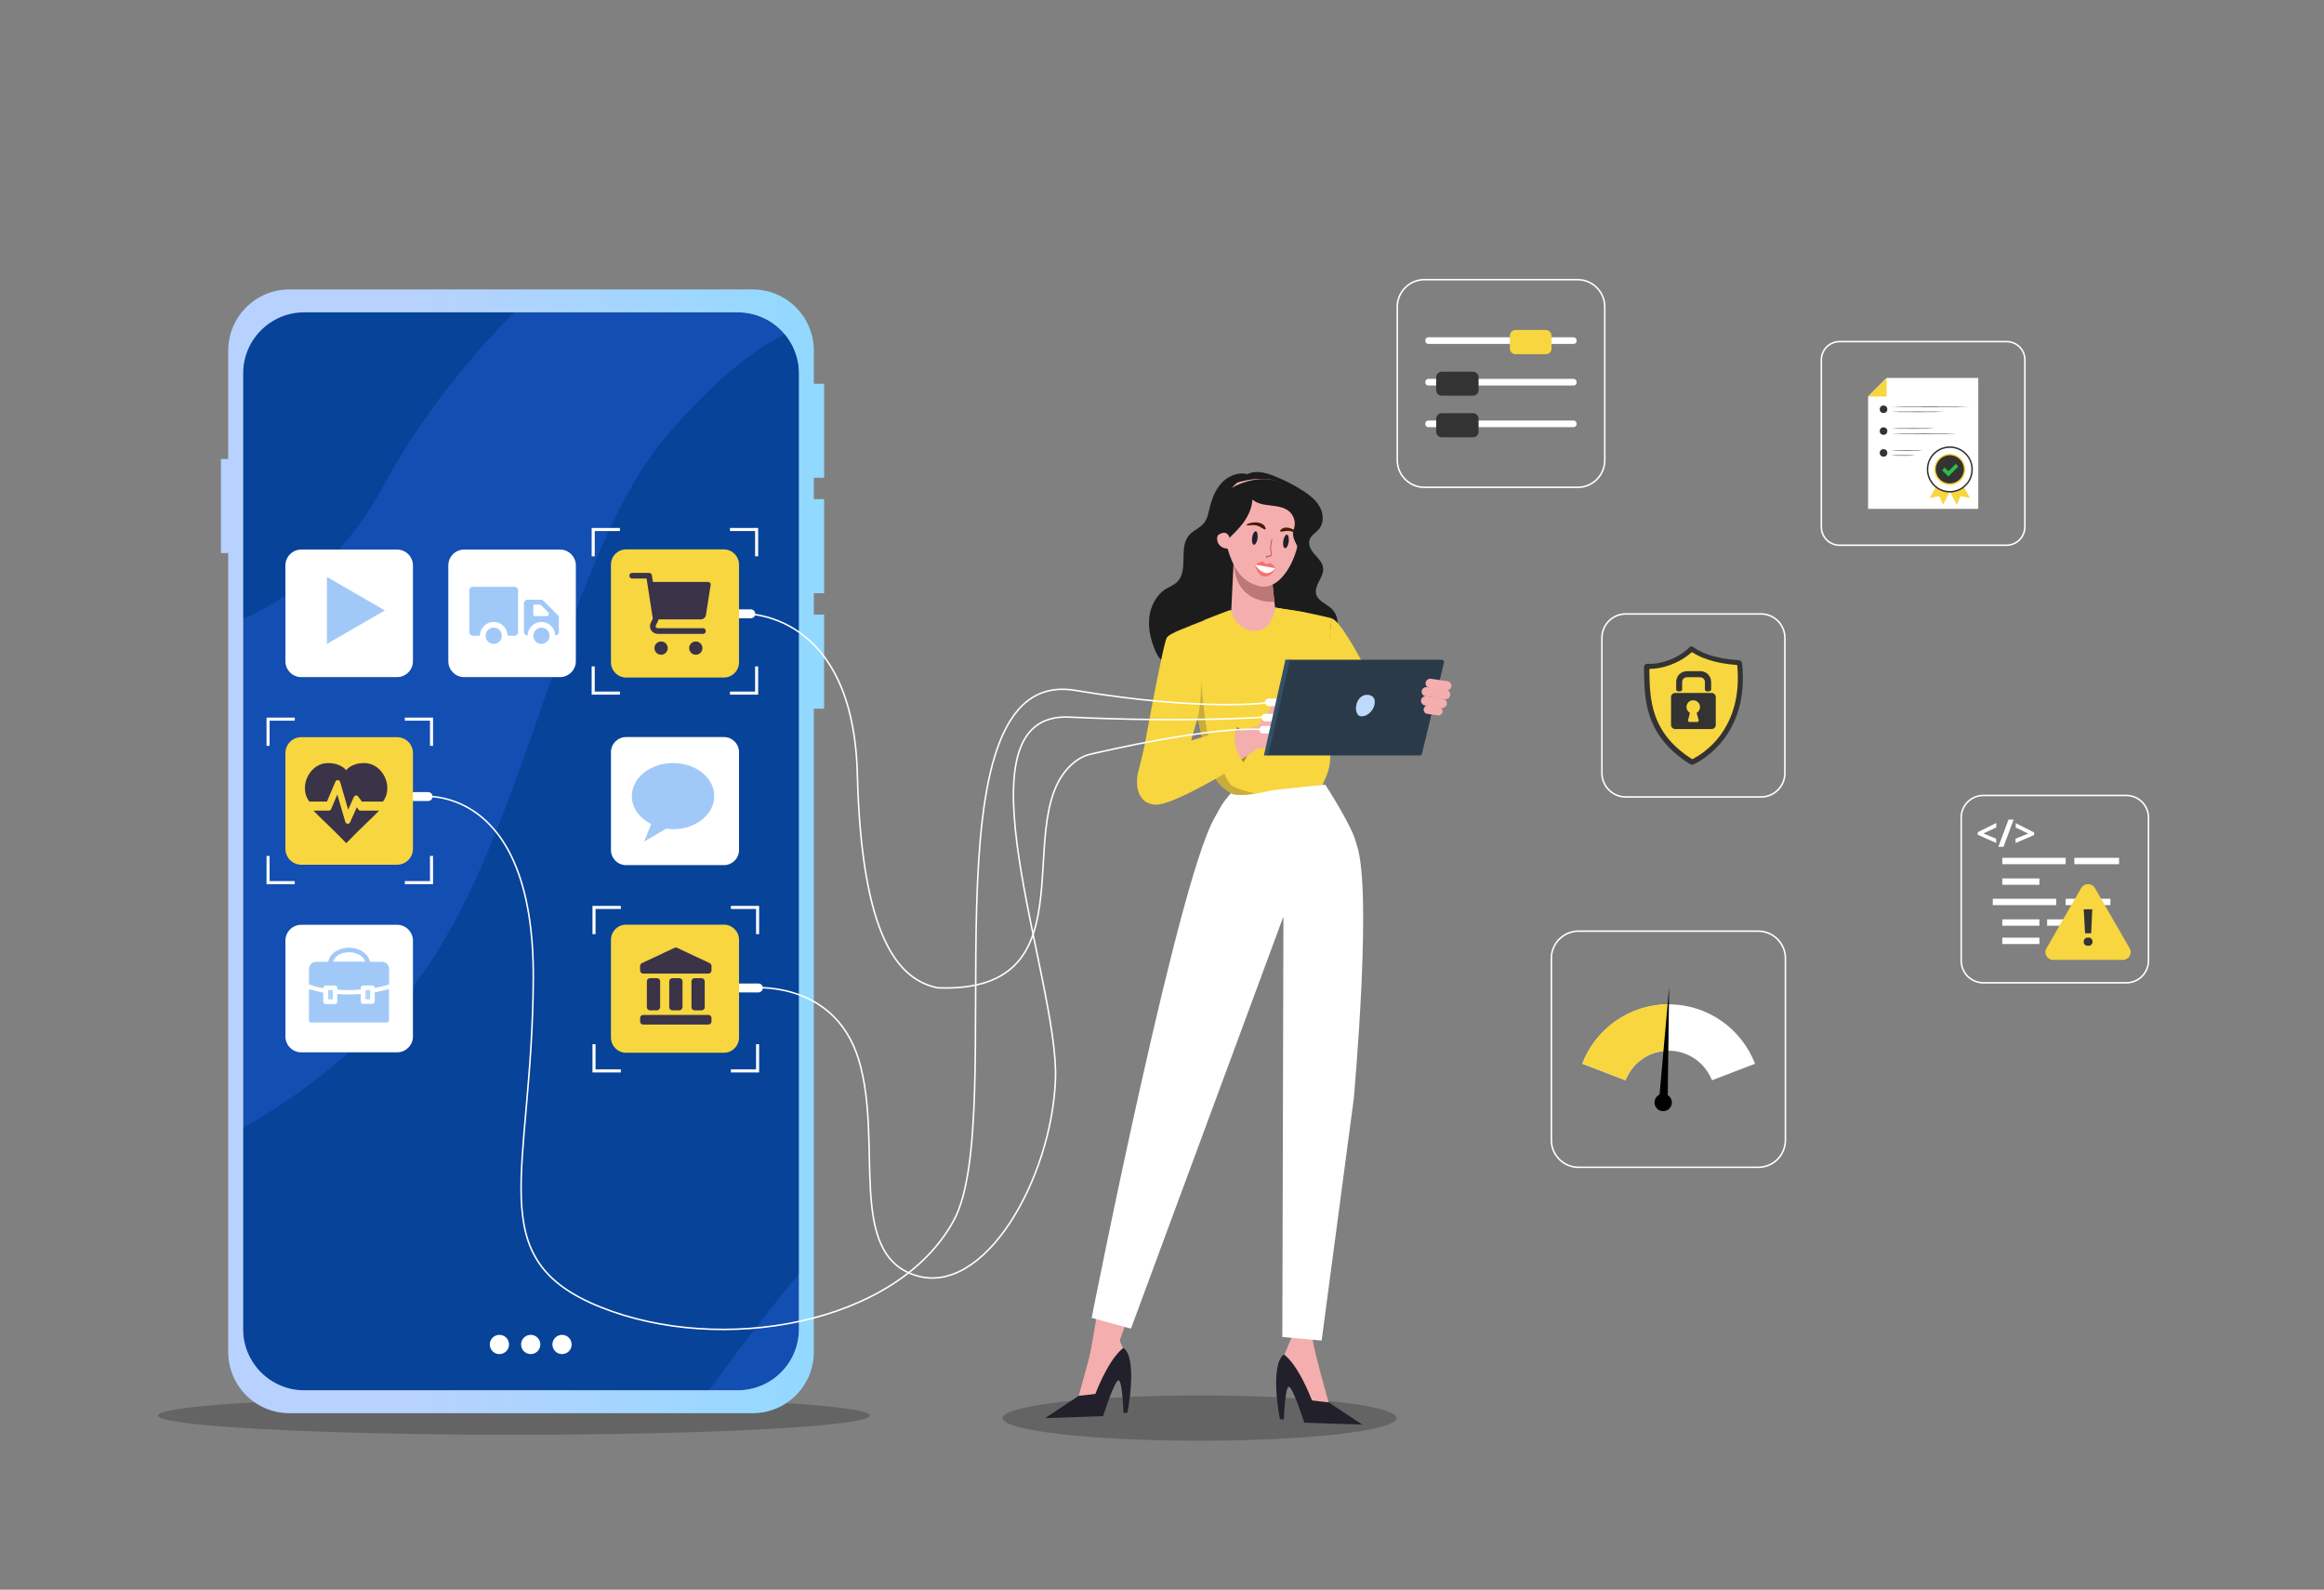 <?xml version="1.0" encoding="utf-8"?>
<!-- Generator: Adobe Illustrator 26.4.1, SVG Export Plug-In . SVG Version: 6.00 Build 0)  -->
<svg version="1.1" id="Layer_1" xmlns="http://www.w3.org/2000/svg" xmlns:xlink="http://www.w3.org/1999/xlink" x="0px" y="0px"
	 viewBox="0 0 1714.8 1172.7" style="enable-background:new 0 0 1714.8 1172.7;" xml:space="preserve">
<rect x="0" y="0" width="1714.8" height="1172.7" fill="#808080" stroke="none"/>
<style type="text/css">
	.st0{opacity:0.22;enable-background:new    ;}
	.st1{fill:#F4AEAE;}
	.st2{fill:#21202B;}
	.st3{fill:#1C1C1C;}
	.st4{fill:#FFFFFF;}
	.st5{fill:#F7D63F;}
	.st6{fill:#BC7777;}
	.st7{fill:#C45353;}
	.st8{fill:#F97070;}
	.st9{fill:#491908;}
	.st10{fill:#C9AD3A;}
	.st11{fill:#A88F26;}
	.st12{fill:#134EB2;}
	.st13{fill:#074399;}
	.st14{fill:url(#SVGID_1_);}
	.st15{fill:none;stroke:#FFFFFF;stroke-width:2.189;stroke-linecap:round;stroke-linejoin:round;stroke-miterlimit:10;}
	.st16{opacity:0.6;fill:#62A5F4;enable-background:new    ;}
	.st17{fill:none;stroke:#FFFFFF;stroke-width:6.569;stroke-linecap:round;stroke-linejoin:round;stroke-miterlimit:10;}
	.st18{fill:#3B3348;}
	.st19{opacity:0.6;}
	.st20{fill:#62A5F4;}
	.st21{fill:url(#SVGID_00000025431428260702994670000007260992107580268454_);}
	.st22{fill:url(#SVGID_00000093890259438744401330000011402422651135820676_);}
	.st23{fill:none;stroke:#FFFFFF;stroke-width:1.133;stroke-linecap:round;stroke-linejoin:round;stroke-miterlimit:10;}
	.st24{fill:#2A3A49;}
	.st25{fill:#BDDAFA;}
	.st26{fill:none;stroke:#FFFFFF;stroke-width:2.267;stroke-miterlimit:10;}
	.st27{fill:#335068;}
	.st28{fill:none;stroke:#FFFFFF;stroke-width:1.133;stroke-miterlimit:10;}
	.st29{fill-rule:evenodd;clip-rule:evenodd;fill:#FFFFFF;}
	.st30{fill-rule:evenodd;clip-rule:evenodd;fill:#F7D63F;}
	.st31{fill-rule:evenodd;clip-rule:evenodd;}
	.st32{fill:#333333;}
	.st33{fill-rule:evenodd;clip-rule:evenodd;fill:#333333;}
	.st34{fill:#2CBF42;}
</style>
<ellipse class="st0" cx="885.1" cy="1046.1" rx="145.3" ry="16.7"/>
<path class="st1" d="M826.2,988.7l4.1,10.2l-16.2,26.7l-14.4,6.5l-3.8-2.3c0,0,10.7-37,12-47.7c1.3-10.7,14-3.3,14-3.3L826.2,988.7z
	"/>
<path class="st2" d="M829,994.4c0,0-9.3,5-20.8,33.9l-12.3,1.4l-24.7,16.4l42.7-1.4c0,0,8.6-26.9,11.5-26.5
	c2.8,0.4,3.6,24.1,3.6,24.1l2.8-0.1C832,1042.2,839.7,1002,829,994.4z"/>
<polygon class="st1" points="824.8,992.7 840.1,950.5 814.2,941.7 803.7,1003.2 "/>
<path class="st1" d="M950.1,993.5l-4.1,10.2l16.2,26.7l14.4,6.5l3.8-2.3c0,0-10.7-37-12-47.7c-1.3-10.7-14-3.3-14-3.3L950.1,993.5z"
	/>
<path class="st2" d="M947.3,999.2c0,0,9.3,5,20.8,33.9l12.3,1.4l24.7,16.4l-42.7-1.4c0,0-8.6-26.9-11.5-26.5
	c-2.8,0.4-3.6,24.1-3.6,24.1l-2.8-0.1C944.3,1047,936.6,1007,947.3,999.2z"/>
<path class="st3" d="M941.6,505.9c-8-2-15.8-4-23.8-6c-6.8-1.8-13.9-3.5-19.6-7.5c-3.9-2.7-7.2-6.5-11.5-8.5
	c0.7,6.2,2.9,12.2,6.7,17.3c-9.9-3.6-19.7-7.3-29.6-10.9c-2.6-0.9-5.3-2-7.3-3.8c-1.9-1.8-2.9-4-4-6.3c-3.3-7.7-5.4-16.2-4.5-24.7
	c0.9-8.3,5.2-16.7,12.3-21.1c2.7-1.6,5.9-2.8,8.2-5c8.8-8.5,0.9-25.2,8.8-34.5c3.3-3.9,8.7-5.5,11.6-9.7c1.8-2.6,2.5-5.6,3.2-8.7
	c1.6-7,4-14.2,8.8-19.7c4.8-5.5,12.4-8.9,19.5-7c6-3.1,13.3-1.2,19.6,1.3c7.5,2.9,14.7,6.6,21.4,10.9c4.9,3.2,9.6,6.8,12.4,11.9
	c2.8,5,3.2,11.9-0.5,16.3c-2.2,2.7-5.9,4.6-7,7.9c-1.3,3.9,1.2,8,3.9,11c2.7,3.1,5.9,6.2,6.1,10.3c0.5,6.6-6.7,12.2-5.2,18.7
	c1.3,5.3,7.5,7.2,11.4,10.9c3.4,3.2,5,8.1,4.3,12.7c-0.6,3.8-2.6,7.3-2.6,11.2c0,6.1,6.1,11.6,12.2,10.8c-6.1,6-16.1,7.5-23.7,3.8
	c-0.7,3.5,0,7.3,1.9,10.3c-12.6,1.5-25.6-1.2-36.4-7.6C937.2,495.4,938.3,501.4,941.6,505.9z"/>
<path class="st1" d="M942.6,448.4l37.8,8.2L975.7,588l-64.6-1.9c0,0-23.7-92.4-41.7-118l44.4-20.5L942.6,448.4z"/>
<path class="st4" d="M977.9,578.9c0,0,20.4,31.3,22.7,43l-35.3,54.8l-75.4-48.1c0,0,2.2-28.3,19.8-44.7L977.9,578.9z"/>
<path class="st5" d="M906.5,482.5l13.3,4.3c10.7,3.5,22.5,1.6,31.7-4.8l12.4-8.9l13.5,51.9l-1.4,53.9l-54.5,5.9L906.5,482.5z"/>
<path class="st4" d="M898.6,599.7c-25.8,31-93.1,372.5-93.1,372.5l29,7.9l112.5-304l-0.8,310.2l29,2.6l23.7-178.3
	c0,0,15-164,0.9-190.4C985.6,593.8,898.6,599.7,898.6,599.7z"/>
<polygon class="st1" points="908.5,450.6 910.4,411.3 937.3,416.1 941,449.8 "/>
<path class="st5" d="M907.9,450.4l20.5,121.3l9.7,11.4c0,0-21.4,5.6-29.7,2.1l-3.4-2.7c-6.3-5-10.8-12-12.8-19.8l-25.1-96.3
	C867.1,466.3,887.5,457.4,907.9,450.4z"/>
<path class="st5" d="M975.8,579.2l2.7-6.3c2.7-6.2,3.6-13.1,2.8-20l-2.2-19.1c0,0,0.8-57.1,3.5-77.7c0,0-22.7-5.9-40.2-7.2
	l30.1,120.3"/>
<path class="st5" d="M907.7,450c0.8-0.4,20.8,121.6,20.8,121.6L906,529l2.6-15.8l-20-55.8C888.7,457.4,899.7,452.9,907.7,450z"/>
<polygon class="st5" points="941,448.2 971.1,562.8 972.4,513.2 962.8,499.2 962.9,451.7 "/>
<path class="st5" d="M880.4,461.5c0,0-16.4,4.7-19.4,8.8s-20.7,102.5-20.7,102.5l29.8,3.1c0,0,14.8-48.8,14.8-51.7
	C885.1,521.3,880.4,461.5,880.4,461.5z"/>
<path class="st6" d="M939,430.5l1.3,13.5c0,0-28.2,2.5-29.8-27.8C909.1,391.4,939,430.5,939,430.5z"/>
<path class="st1" d="M913,356c0,0-15.6,10.5-10.1,37c5.5,26.4,13,36.2,26.6,39.4c13.6,3.2,25.2-15.1,28.4-32.1
	c3.2-17,4.8-31.6-8.6-41.8C935.8,348.3,913,356,913,356z"/>
<path class="st2" d="M946.9,399.1c0.4-2.7,1.6-4.8,2.7-4.7c1.1,0.1,1.6,2.5,1.3,5.3c-0.4,2.7-1.6,4.8-2.7,4.7
	C947,404.1,946.5,401.9,946.9,399.1z"/>
<path class="st2" d="M923.9,396.6c0.4-2.7,1.6-4.8,2.7-4.7c1.1,0.1,1.6,2.5,1.3,5.3c-0.4,2.7-1.6,4.8-2.7,4.7
	C924.1,401.6,923.5,399.3,923.9,396.6z"/>
<path class="st7" d="M934.6,411.7c-0.1,0-0.1-0.1-0.2-0.1c-0.2-0.5-0.2-1.1,0.1-1.5c0-0.1,0.1-0.1,0.2-0.1c0.6,0,1.3,0.1,1.9-0.1
	c0.5-0.1,1.1-0.5,1.3-1.1c0.1-0.5,0-0.9-0.2-1.4l-0.1-0.2c-0.9-3.2-0.1-6.7,0.6-9.5c0-0.1,0.2-0.2,0.4-0.2s0.2,0.2,0.2,0.4
	c-0.7,2.9-1.4,6.2-0.6,9.3l0.1,0.2c0.1,0.6,0.4,1.2,0.2,1.8c-0.2,0.7-0.8,1.3-1.6,1.5c-0.6,0.2-1.3,0.1-1.9,0.1
	c-0.1,0.2-0.1,0.6,0,0.8c0.1,0.1,0,0.4-0.1,0.4C934.7,411.7,934.7,411.7,934.6,411.7z"/>
<g>
	<path class="st8" d="M926,416.5c0,0,1.4,8.2,6.8,8.8c5.3,0.6,8.3-6.1,8.3-6.1s-1.9-3.1-3.3-3.5c-1.5-0.6-3.6,0.5-3.6,0.5
		s-0.9-1.4-2.6-1.9S927.2,416.2,926,416.5z"/>
	<path class="st4" d="M941,419.2l-15-2.7C926,416.5,933.3,428.6,941,419.2z"/>
</g>
<path class="st9" d="M920.2,386.7c3.9-2.1,12.4-2.3,13.7,3.2c0.1,0.4-0.2,0.8-0.6,0.7c-1.9-0.7-3.3-2-5.2-2.7
	c-2.5-0.8-5.2-0.6-7.6-0.2C920,387.7,919.8,387,920.2,386.7L920.2,386.7z"/>
<path class="st9" d="M958.6,393.8c-2.8-3.4-10.6-7-14-2.5c-0.2,0.2-0.1,0.8,0.4,0.8c2,0.1,3.8-0.6,5.8-0.5c2.6,0.2,4.9,1.5,7.2,2.8
	C958.4,394.8,959,394.1,958.6,393.8L958.6,393.8z"/>
<path class="st3" d="M957.3,419.6c3.5-1.1,5.9-4.5,6.8-8c0.9-3.5,0.8-7.3,0.9-10.9c0.4-7.5,2-15.1,0.5-22.5
	c-2.2-11.4-12.1-20.4-23.2-23.5c-11.2-3.1-23.4-0.5-33.5,5.2c-2.7,1.5-5.2,3.3-7.2,5.5c-5,6-5.3,14.7-3.6,22.4c0.9,4.5,2.9,9.3,7,11
	c4.5-4.2,8.9-8.5,12.6-13.4c3.5-4.9,6.2-10.8,6.5-16.9c7.2,6.3,19.7,2.5,27.1,8.7c3.2,2.7,4.7,7,4,11c-0.2,1.8-0.9,3.4-1.1,5.2
	c-0.2,4.2,2.7,8,4.2,12C960.2,409.9,959.8,415.3,957.3,419.6z"/>
<g>
	<path class="st1" d="M907.5,397.9c0,0-0.9-7.9-8.1-3.6c-2.8,1.6-1.6,10.6,7,10.4C906.3,404.6,909.2,403.4,907.5,397.9z"/>
</g>
<path class="st5" d="M982.5,456.1c11,3.1,45.2,77.7,45.2,77.7l-24.2,22.4l-26.8-43.4L982.5,456.1z"/>
<path class="st10" d="M883.7,530.1c0,0,3.5-15.3,2.3-29.9c0,0,3.3,36.9,5,40.3c1.8,3.4,13.1,35.6,17.5,38.7
	c4.2,3.2,17.8,6.2,17.8,6.2s-14.4,2.5-18-0.2c-3.5-2.7-11-5.2-15.8-20.1C887.8,550.3,883.7,530.1,883.7,530.1z"/>
<path class="st11" d="M913,536.2c0,0,15.8,10.4,4.4,26.2l-8.1-9v-14l2.6-2.6L913,536.2z"/>
<path class="st1" d="M930.5,535.5c0,0-83,15.8-88.3,29c-5.3,13.1-2.2,31.2,15.4,27.7s79.2-45.8,79.2-45.8L930.5,535.5z"/>
<path class="st1" d="M927.4,536.8c0,0,14.4-21.5,15.8-21.5s8.8,0,8.8,0l11.9,12.8c0,0-16.2,27.2-34.8,23.7
	C910.7,548.3,927.4,536.8,927.4,536.8z"/>
<ellipse class="st0" cx="379.3" cy="1044.2" rx="262.6" ry="14.2"/>
<g>
	<path class="st12" d="M179.4,275.3v705.4c0,24.8,20.1,44.9,44.9,44.9h320.3c24.8,0,44.9-20.1,44.9-44.9V275.3
		c0-24.8-20.1-44.9-44.9-44.9H224.3C199.5,230.4,179.4,250.5,179.4,275.3z"/>
	<g>
		<g>
			<path class="st13" d="M589.5,273.2c0-10.3-3.6-19.7-9.6-27.1c-20.5,9.9-49.8,31-87.8,75.2c-81.7,95.1-106.7,325.1-203.4,425.1
				c-41.4,42.8-79.4,69.1-109.3,85.2v151.1c0,23.7,19.2,42.9,42.9,42.9H523c2-2.4,3.9-5,5.8-7.6c22.6-31.2,43.3-57.4,60.8-78.4
				V273.2H589.5z"/>
			<path class="st13" d="M179.4,273.2v183.4c33.4-14.9,73.8-43.2,102.7-96.9c29.3-54.4,67-98.7,97.3-129.4H222.2
				C198.6,230.4,179.4,249.6,179.4,273.2z"/>
		</g>
	</g>
	
		<linearGradient id="SVGID_1_" gradientUnits="userSpaceOnUse" x1="162.95" y1="543.955" x2="608.05" y2="543.955" gradientTransform="matrix(1 0 0 -1 0 1172)">
		<stop  offset="0.329" style="stop-color:#B7D2FE"/>
		<stop  offset="1" style="stop-color:#91D9FF"/>
	</linearGradient>
	<path class="st14" d="M608.1,352.5v-69.4h-7.6v-24.4c0-25-20.2-45.2-45.2-45.2H213.6c-25,0-45.2,20.2-45.2,45.2v79.9H163V408h5.4
		v589.3c0,25,20.2,45.2,45.2,45.2h341.7c25,0,45.2-20.2,45.2-45.2V522.8h7.6v-69.4h-7.6v-15.8h7.6v-69.4h-7.6v-15.8L608.1,352.5
		L608.1,352.5z M589.5,980.4c0,25-20.2,45.2-45.2,45.2H224.6c-25,0-45.2-20.2-45.2-45.2V275.6c0-25,20.2-45.2,45.2-45.2h319.7
		c25,0,45.2,20.2,45.2,45.2V980.4z"/>
</g>
<g>
	<path class="st4" d="M413.2,499.5h-70.7c-6.5,0-11.7-5.3-11.7-11.7v-70.7c0-6.5,5.3-11.7,11.7-11.7h70.7c6.5,0,11.7,5.3,11.7,11.7
		v70.7C424.9,494.2,419.6,499.5,413.2,499.5z"/>
	<polyline class="st15" points="367.6,465.7 377.8,452.4 377.8,428.6 	"/>
</g>
<g>
	<path class="st4" d="M293,499.5h-70.7c-6.5,0-11.7-5.3-11.7-11.7v-70.7c0-6.5,5.3-11.7,11.7-11.7H293c6.5,0,11.7,5.3,11.7,11.7
		v70.7C304.7,494.2,299.4,499.5,293,499.5z"/>
	<polyline class="st15" points="247.4,465.7 257.6,452.4 257.6,428.6 	"/>
	<polygon class="st16" points="284,450.3 241.2,425.6 241.2,475 	"/>
</g>
<g>
	<path class="st4" d="M534.1,638.2H462c-6.2,0-11.2-5-11.2-11.2v-72.1c0-6.2,5-11.2,11.2-11.2h72.1c6.2,0,11.2,5,11.2,11.2V627
		C545.3,633.2,540.3,638.2,534.1,638.2z"/>
	<path class="st16" d="M496.6,562.9c-16.8,0-30.4,10.9-30.4,24.4c0,8.7,5.7,16.3,14.3,20.6l-5.2,12.9l16.3-9.5
		c1.6,0.2,3.3,0.4,5,0.4c16.8,0,30.4-10.9,30.4-24.4C527.1,573.8,513.5,562.9,496.6,562.9z"/>
</g>
<g>
	<g>
		<path class="st4" d="M293,776.3h-70.7c-6.5,0-11.7-5.3-11.7-11.7v-70.7c0-6.5,5.3-11.7,11.7-11.7H293c6.5,0,11.7,5.3,11.7,11.7
			v70.7C304.7,771.1,299.4,776.3,293,776.3z"/>
	</g>
</g>
<line class="st17" x1="544.4" y1="452.8" x2="554" y2="452.8"/>
<line class="st17" x1="305.4" y1="587.6" x2="315.9" y2="587.6"/>
<line class="st17" x1="546" y1="728.8" x2="559.6" y2="728.8"/>
<g>
	<path class="st5" d="M293,637.9h-70.7c-6.5,0-11.7-5.3-11.7-11.7v-70.7c0-6.5,5.3-11.7,11.7-11.7H293c6.5,0,11.7,5.3,11.7,11.7
		v70.7C304.7,632.7,299.4,637.9,293,637.9z"/>
</g>
<g>
	<path class="st5" d="M534.1,499.8H462c-6.2,0-11.2-5-11.2-11.2v-72.1c0-6.2,5-11.2,11.2-11.2h72.1c6.2,0,11.2,5,11.2,11.2v72.1
		C545.3,494.8,540.3,499.8,534.1,499.8z"/>
</g>
<g>
	<path class="st5" d="M534.1,776.6H462c-6.2,0-11.2-5-11.2-11.2v-72.1c0-6.2,5-11.2,11.2-11.2h72.1c6.2,0,11.2,5,11.2,11.2v72.1
		C545.3,771.6,540.3,776.6,534.1,776.6z"/>
</g>
<g>
	<path class="st18" d="M522.8,429.3h-41l-0.8-4.9c-0.2-1-1-1.8-2.1-1.8h-12.4c-1.2,0-2.1,0.9-2.1,2.1s0.9,2.1,2.1,2.1h10.6l4.6,29.6
		l-1.5,3c-1.4,2.8-0.3,6.2,2.6,7.6c0.8,0.4,1.7,0.6,2.5,0.6h33.4c1.2,0,2.1-0.9,2.1-2.1s-0.9-2.1-2.1-2.1h-33.4
		c-0.8,0-1.5-0.6-1.5-1.4c0-0.2,0.1-0.4,0.1-0.6l1.8-3.6c0.1-0.3,0.2-0.6,0.2-0.9h31.3c1.9,0,3.4-1.4,3.7-3.2l3.5-22.4
		c0.1-0.9-0.5-1.7-1.4-1.8C522.9,429.4,522.9,429.3,522.8,429.3z"/>
	<circle class="st18" cx="487.8" cy="478.1" r="4.9"/>
	<circle class="st18" cx="513.4" cy="478.1" r="4.9"/>
</g>
<g>
	<path class="st18" d="M241.3,591.2l6.2-14.6c0.3-0.7,1.1-1.2,1.8-1.1c0.8,0,1.5,0.6,1.7,1.4l5.9,20.4l4.2-9.4
		c0.3-0.6,0.9-1,1.5-1.1c0.7-0.1,1.3,0.2,1.7,0.8l2.7,3.7h15.6c2.2-3.1,3.2-6.1,3.2-10c0-9.2-7.3-18.4-17-18.4
		c-9.8,0-13.4,5.3-13.4,5.3s-3.6-5.3-13.4-5.3s-17,9.2-17,18.4c0,3.9,1,6.8,3.2,10h13.1V591.2z"/>
	<path class="st18" d="M266.1,598.1c-0.6,0-1.2-0.3-1.5-0.8l-1.3-1.8l-5,11.1c-0.3,0.7-1,1.1-1.7,1.1h-0.1c-0.8-0.1-1.5-0.6-1.7-1.4
		l-5.9-20.2l-4.6,10.8c-0.3,0.7-1,1.1-1.7,1.1h-11.3c4.9,5.3,12.7,12,24.2,24c11.5-12,19.3-18.7,24.2-24h-13.6V598.1z"/>
</g>
<g>
	<path class="st18" d="M522.7,748.7h-48.1c-1.3,0-2.3,1-2.3,2.3v2.5c0,1.3,1,2.3,2.3,2.3h48.1c1.3,0,2.3-1,2.3-2.3V751
		C525,749.7,524,748.7,522.7,748.7z"/>
	<path class="st18" d="M523.7,710.5l-24.1-11.3c-0.6-0.3-1.3-0.3-1.9,0l-24.1,11.3c-0.8,0.4-1.3,1.2-1.3,2.1v3.3
		c0,1.3,1,2.3,2.3,2.3h48.1c1.3,0,2.3-1,2.3-2.3v-3.3C525,711.7,524.5,710.9,523.7,710.5z"/>
	<path class="st18" d="M501.3,745.3h-5.2c-1.3,0-2.3-1-2.3-2.3v-19.1c0-1.3,1-2.3,2.3-2.3h5.2c1.3,0,2.3,1,2.3,2.3V743
		C503.5,744.2,502.5,745.3,501.3,745.3z"/>
	<path class="st18" d="M484.8,745.3h-5.2c-1.3,0-2.3-1-2.3-2.3v-19.1c0-1.3,1-2.3,2.3-2.3h5.2c1.3,0,2.3,1,2.3,2.3V743
		C487,744.2,486,745.3,484.8,745.3z"/>
	<path class="st18" d="M517.7,745.3h-5.2c-1.3,0-2.3-1-2.3-2.3v-19.1c0-1.3,1-2.3,2.3-2.3h5.2c1.3,0,2.3,1,2.3,2.3V743
		C520,744.2,519,745.3,517.7,745.3z"/>
</g>
<g>
	<circle class="st4" cx="368.5" cy="991.8" r="7.1"/>
	<circle class="st4" cx="391.6" cy="991.8" r="7.1"/>
	<circle class="st4" cx="414.7" cy="991.8" r="7.1"/>
</g>
<g class="st19">
	<path class="st20" d="M348.9,432.9h30.8c1.4,0,2.6,1.2,2.6,2.6v30.9c0,1.4-1.2,2.6-2.6,2.6h-5.2c0-5.6-4.6-10.2-10.2-10.2
		s-10.2,4.6-10.2,10.2h-5.2c-1.4,0-2.6-1.2-2.6-2.6v-30.8C346.2,434.1,347.4,432.9,348.9,432.9z"/>
	<circle class="st20" cx="364.3" cy="469" r="6"/>
	<circle class="st20" cx="399.5" cy="469" r="6"/>
	<path class="st20" d="M386.6,445v21.2c0,1.4,1.2,2.6,2.6,2.6h0.1c0.1-5.5,4.6-10,10.2-10s10.1,4.5,10.2,10h0.1
		c1.4,0,2.6-1.2,2.6-2.6v-10.5c0-0.7-0.3-1.4-0.8-1.9L401,443.2c-0.5-0.5-1.2-0.8-1.9-0.8h-10C387.8,442.4,386.6,443.6,386.6,445z
		 M393.6,446.9c0-0.5,0.4-0.9,0.9-0.9h4c0.2,0,0.5,0.1,0.6,0.3l5.4,5.4c1,1,0.3,2.8-1.2,2.8h-8.9c-0.5,0-0.9-0.4-0.9-0.9v-6.7H393.6
		z"/>
</g>
<g>
	<g>
		<path class="st16" d="M228,726.2c0-4.1,0-8,0-12.1c0-0.1,0.1-0.2,0.1-0.2c0.5-2.3,2.2-4.1,4.4-4.3c1.6-0.1,3.3-0.1,4.9-0.1
			s3.2,0,4.8,0c0.1-0.5,0.2-0.9,0.3-1.4c1.1-3.1,3.3-5.3,6.1-6.8c5.6-2.8,11.2-2.9,16.9-0.5c2.9,1.4,5.3,3.4,6.7,6.3
			c0.3,0.8,0.6,1.6,0.8,2.4c0.2,0,0.5,0,0.7,0c2.7,0,5.4,0,8,0c1.8,0,3.4,0.7,4.4,2.2c0.5,0.7,0.7,1.6,1,2.5c0,4.1,0,8,0,12.1
			c-0.2,0-0.3,0.1-0.6,0.1c-1.7,0.5-3.3,0.9-5,1.4c-1.6,0.3-3.3,0.7-4.9,1c-0.2-1.2-0.8-1.8-1.8-1.8c-2.3,0-4.5,0-6.9,0
			c-1,0-1.7,0.8-1.7,1.8c0,0.5,0,0.8,0,1.2c-5.8,0.5-11.6,0.5-17.3,0c0-0.5,0-0.9,0-1.2c0-1-0.7-1.8-1.7-1.8c-2.3,0-4.6,0-6.9,0
			c-0.9,0-1.5,0.6-1.7,1.4c0,0.1,0,0.3-0.1,0.6c-2.3-0.5-4.5-1-6.8-1.5C230.4,726.9,229.3,726.5,228,726.2z M245.7,709.4
			c7.9,0,15.8,0,23.7,0c0-0.1-0.1-0.3-0.1-0.5c-0.7-1.8-1.9-3.1-3.5-4.1c-2.2-1.4-4.5-2.2-7-2.3c-3.7-0.2-7.3,0.5-10.3,2.8
			C247.3,706.5,246.3,707.7,245.7,709.4z"/>
		<g class="st19">
			<path class="st20" d="M228,753.3c0-7.8,0-15.6,0-23.5c3.5,0.8,7,1.7,10.5,2.5c0,2,0,4.2,0,6.5c0,1.2,0.7,1.9,1.9,1.9
				c2.2,0,4.4,0,6.6,0c1.2,0,1.9-0.7,1.9-1.9c0-1.6,0-3.2,0-4.8c0-0.2,0-0.5,0-0.7c5.8,0.5,11.6,0.3,17.3,0c0,1.8,0,3.6,0,5.3
				c0,1.2,0.7,1.9,1.9,1.9c2.2,0,4.3,0,6.5,0c1.2,0,1.9-0.7,1.9-1.9c0-1.9,0-4,0-5.9c0-0.2,0-0.5,0-0.7c0.9-0.1,1.8-0.2,2.6-0.5
				c2.6-0.6,5.2-1.2,7.9-1.9c0,7.8,0,15.6,0,23.5c-0.5,1-1.2,1.2-2.4,1.2c-18.1,0-36.4,0-54.5,0C229.3,754.5,228.5,754.2,228,753.3z
				"/>
		</g>
		<g>
			
				<linearGradient id="SVGID_00000176753915028200504370000012004883271577159586_" gradientUnits="userSpaceOnUse" x1="242.043" y1="438.205" x2="245.443" y2="438.205" gradientTransform="matrix(1 0 0 -1 0 1172)">
				<stop  offset="0.329" style="stop-color:#B7D2FE"/>
				<stop  offset="1" style="stop-color:#91D9FF"/>
			</linearGradient>
			<path style="fill:url(#SVGID_00000176753915028200504370000012004883271577159586_);" d="M242.1,730.3c1.1,0,2.3,0,3.4,0
				c0,2.3,0,4.5,0,6.9c-1.1,0-2.3,0-3.4,0C242.1,734.9,242.1,732.5,242.1,730.3z"/>
		</g>
		<g>
			
				<linearGradient id="SVGID_00000000928306170965460880000013977278573735561631_" gradientUnits="userSpaceOnUse" x1="269.695" y1="438.205" x2="273.096" y2="438.205" gradientTransform="matrix(1 0 0 -1 0 1172)">
				<stop  offset="0.329" style="stop-color:#B7D2FE"/>
				<stop  offset="1" style="stop-color:#91D9FF"/>
			</linearGradient>
			<path style="fill:url(#SVGID_00000000928306170965460880000013977278573735561631_);" d="M269.7,730.3c1.1,0,2.3,0,3.4,0
				c0,2.3,0,4.5,0,6.9c-1.1,0-2.3,0-3.4,0C269.7,734.9,269.7,732.5,269.7,730.3z"/>
		</g>
	</g>
</g>
<path class="st23" d="M552.8,728.8c0,0,62.4-7.3,80.8,52.9s-9.2,142.8,41.8,159.1S776.1,869.4,778.8,796S701,524.7,789.2,529
	c86.9,4.2,144.1,0,144.1,0"/>
<path class="st23" d="M310.6,587.6c0,0,83.6-10.7,82.9,134s-39.4,206.7,49.3,242.5s219.3,13.4,261.1-64.1s-27-410.2,89.6-390.7
	c95.1,15.9,143,9,143,9"/>
<path class="st4" d="M933.3,518.1L933.3,518.1c0-1.5,1.3-2.8,2.8-2.8h6.8v5.6h-6.8C934.6,520.9,933.3,519.6,933.3,518.1z"/>
<path class="st4" d="M930.8,529.3L930.8,529.3c0-1.5,1.3-2.8,2.8-2.8h6.8v5.6h-6.8C932.1,532.1,930.8,530.8,930.8,529.3z"/>
<path class="st4" d="M929.2,538.3L929.2,538.3c0-1.5,1.3-2.8,2.8-2.8h6.8v5.6H932C930.3,541.1,929.2,539.8,929.2,538.3z"/>
<g>
	<g>
		<g>
			<polygon class="st24" points="1064.1,488.2 951.8,488.2 935.5,555.7 1047.8,555.7 			"/>
			<path class="st24" d="M1047.8,557.3H935.5c-0.5,0-0.9-0.2-1.2-0.6c-0.4-0.4-0.4-0.8-0.4-1.3l16.3-67.5c0.1-0.7,0.8-1.2,1.5-1.2
				h112.2c0.5,0,0.9,0.2,1.2,0.6c0.4,0.4,0.4,0.8,0.4,1.3l-16.3,67.5C1049,556.8,1048.5,557.3,1047.8,557.3z M937.5,554.1h109.1
				l15.6-64.3H953.1L937.5,554.1z"/>
		</g>
		<polygon class="st24" points="957.2,489.7 940.8,555.7 935.5,555.7 951.8,488.2 		"/>
		<polygon class="st24" points="1062.7,489.7 1046.2,555.7 1040.9,555.7 1057.3,488.2 		"/>
	</g>
	<path class="st25" d="M1008.4,527.5c3.6-2,6.2-6,6-10.2c0-0.8-0.2-1.5-0.6-2.2c-0.4-0.7-0.9-1.3-1.6-1.6c-2.6-1.6-6.1-1.1-8.3,0.9
		c-2.2,2-3.3,5-3.4,8.1c0,2.1,0.7,4.6,2.6,5.6C1004.8,528.8,1006.8,528.3,1008.4,527.5z"/>
</g>
<g>
	<path class="st1" d="M1064.4,525L1064.4,525c0.2-1.8-0.9-3.3-2.7-3.5l-7.7-1.1c-1.8-0.2-3.3,0.9-3.5,2.7l0,0
		c-0.2,1.8,0.9,3.3,2.7,3.5l7.7,1.1C1062.7,528,1064.2,526.7,1064.4,525z"/>
	<path class="st1" d="M1070.1,512.8L1070.1,512.8c0.2-1.9-1.1-3.6-2.9-3.9l-14.3-2c-1.9-0.2-3.6,1.1-3.9,2.9l0,0
		c-0.2,1.9,1.1,3.6,2.9,3.9l14.3,2C1068.1,516,1069.8,514.7,1070.1,512.8z"/>
	<path class="st1" d="M1071,506.4L1071,506.4c0.2-1.9-1.1-3.6-2.9-3.9l-12.3-1.8c-1.9-0.2-3.6,1.1-3.9,2.9l0,0
		c-0.2,1.9,1.1,3.6,2.9,3.9l12.3,1.8C1068.9,509.5,1070.6,508.2,1071,506.4z"/>
	<path class="st1" d="M1067.6,519.3L1067.6,519.3c0.2-1.9-1.1-3.6-2.9-3.9l-12.3-1.8c-1.9-0.2-3.6,1.1-3.9,2.9l0,0
		c-0.2,1.9,1.1,3.6,2.9,3.9l12.3,1.8C1065.5,522.6,1067.2,521.3,1067.6,519.3z"/>
</g>
<path class="st5" d="M907.7,450c0.8,0.7,4.1,14.8,17.7,15.4C939,466,941,448.2,941,448.2l9.5,6.8l-0.1,29l-5.8,5h-40.4L907.7,450z"
	/>
<g>
	<g>
		<polyline class="st26" points="437.7,410.4 437.7,390.6 457.4,390.6 		"/>
		<polyline class="st26" points="437.7,491.6 437.7,511.3 457.4,511.3 		"/>
		<polyline class="st26" points="538.6,390.6 558.3,390.6 558.3,410.4 		"/>
		<polyline class="st26" points="558.3,491.6 558.3,511.3 538.6,511.3 		"/>
	</g>
</g>
<g>
	<g>
		<polyline class="st26" points="197.8,550.2 197.8,530.5 217.5,530.5 		"/>
		<polyline class="st26" points="197.8,631.4 197.8,651.1 217.5,651.1 		"/>
		<polyline class="st26" points="298.7,530.5 318.4,530.5 318.4,550.2 		"/>
		<polyline class="st26" points="318.4,631.4 318.4,651.1 298.7,651.1 		"/>
	</g>
</g>
<g>
	<g>
		<polyline class="st26" points="438.3,689.1 438.3,669.4 458.1,669.4 		"/>
		<polyline class="st26" points="438.3,770.3 438.3,790 458.1,790 		"/>
		<polyline class="st26" points="539.3,669.4 559,669.4 559,689.1 		"/>
		<polyline class="st26" points="559,770.3 559,790 539.3,790 		"/>
	</g>
</g>
<g>
	<g>
		<path class="st4" d="M1258.5,193.5"/>
		<path class="st4" d="M1186.5,127.8"/>
	</g>
</g>
<polygon class="st27" points="932.6,557.3 935.9,557.3 951.8,486.6 948.5,486.6 "/>
<g>
	<path class="st28" d="M1297.4,861.1h-132.7c-11,0-20-9-20-20V706.9c0-11,9-20,20-20h132.7c11,0,20,9,20,20v134.1
		C1317.4,852.1,1308.5,861.1,1297.4,861.1z"/>
	<g>
		<circle cx="1227.2" cy="813.3" r="6.4"/>
		<path class="st29" d="M1231.3,740.9c29,0,53.8,18.2,63.7,43.8l-31.8,12.2c-5-12.7-17.3-21.8-31.9-21.8s-26.9,9.1-31.9,21.8
			l-31.9-12.2C1177.5,759,1202.2,740.9,1231.3,740.9L1231.3,740.9z"/>
		<path class="st30" d="M1231.2,775c-14.4,0-26.8,9.1-31.8,21.8l-31.9-12.2c9.8-25.6,34.6-43.7,63.5-43.8V775H1231.2z"/>
		<path class="st31" d="M1231.6,728.3L1231.6,728.3l-1.1,84.6c0,1.7-1.6,3-3.4,3l0,0c-1.7-0.1-3.2-1.6-3-3.4L1231.6,728.3z"/>
	</g>
</g>
<g>
	<g>
		<path class="st28" d="M1568.9,725h-105.4c-9.1,0-16.4-7.3-16.4-16.4V603.2c0-9.1,7.3-16.4,16.4-16.4h105.4
			c9.1,0,16.4,7.3,16.4,16.4v105.4C1585.3,717.7,1578,725,1568.9,725z"/>
	</g>
	<g>
		<rect x="1477.4" y="632.8" class="st4" width="46.8" height="4.7"/>
		<rect x="1530.6" y="632.8" class="st4" width="33" height="4.7"/>
		<rect x="1477.4" y="648" class="st4" width="27.4" height="4.7"/>
		<rect x="1477.4" y="678.2" class="st4" width="27.4" height="4.7"/>
		<rect x="1477.4" y="691.7" class="st4" width="27.4" height="4.7"/>
		<rect x="1510.5" y="678.2" class="st4" width="36.6" height="4.7"/>
		<rect x="1470.4" y="663" class="st4" width="46.8" height="4.7"/>
		<rect x="1524.2" y="663" class="st4" width="33" height="4.7"/>
		<g>
			<path class="st4" d="M1473,621.9l-13.7-6.1v-1.9l13.7-6.8v3.3l-9.5,4.4l9.3,3.9L1473,621.9z"/>
			<path class="st4" d="M1485.8,604.6l-7.5,20.1h-3.8l7.5-20.1H1485.8z"/>
			<path class="st4" d="M1487.1,618.7l9.5-3.8l-9.3-4.4v-3.3l13.6,6.9v1.9l-13.7,5.9V618.7z"/>
		</g>
	</g>
	<g>
		<path class="st5" d="M1535.7,655l-25.7,44.6c-2.2,3.8,0.6,8.5,5,8.5h51.4c4.4,0,7.2-4.7,5-8.5l-25.7-44.6
			C1543.5,651.3,1538,651.3,1535.7,655z"/>
		<g>
			<path class="st32" d="M1537.5,694.7c0-1.1,0.4-1.9,1-2.4c0.6-0.5,1.3-0.7,2.3-0.7c0.8,0,1.6,0.2,2.2,0.7c0.6,0.5,1,1.2,1,2.4
				c0,1.1-0.4,1.8-1,2.3c-0.6,0.5-1.3,0.7-2.2,0.7c-0.8,0-1.7-0.2-2.3-0.7C1537.8,696.6,1537.5,695.8,1537.5,694.7z M1543,688.5
				h-4.5l-1-17.7h6.3L1543,688.5z"/>
		</g>
	</g>
</g>
<g>
	<path class="st28" d="M1164.1,359.5H1051c-11,0-20-9-20-20V226.3c0-11,9-20,20-20h113.1c11,0,20,9,20,20v113.1
		C1184.2,350.5,1175.2,359.5,1164.1,359.5z"/>
	<g>
		<path class="st29" d="M1161.1,253.7h-107.2c-1.2,0-2.2-1-2.2-2.2v-0.5c0-1.2,1-2.2,2.2-2.2h107.2c1.2,0,2.2,1,2.2,2.2v0.5
			C1163.4,252.8,1162.3,253.7,1161.1,253.7z"/>
		<path class="st30" d="M1140.6,261.3h-22.3c-2.3,0-4.2-1.9-4.2-4.2v-9.5c0-2.3,1.9-4.2,4.2-4.2h22.3c2.3,0,4.2,1.9,4.2,4.2v9.5
			C1144.9,259.3,1143,261.3,1140.6,261.3z"/>
		<path class="st29" d="M1161.1,284.4h-107.2c-1.2,0-2.2-1-2.2-2.2v-0.5c0-1.2,1-2.2,2.2-2.2h107.2c1.2,0,2.2,1,2.2,2.2v0.5
			C1163.4,283.5,1162.3,284.4,1161.1,284.4z"/>
		<path class="st33" d="M1086.8,291.9h-22.9c-2.4,0-4.2-1.9-4.2-4.2v-9.3c0-2.4,1.9-4.2,4.2-4.2h22.9c2.4,0,4.2,1.9,4.2,4.2v9.3
			C1091.1,290,1089.2,291.9,1086.8,291.9z"/>
		<path class="st29" d="M1161.1,315.1h-107.2c-1.2,0-2.2-1-2.2-2.2v-0.5c0-1.2,1-2.2,2.2-2.2h107.2c1.2,0,2.2,1,2.2,2.2v0.5
			C1163.4,314.1,1162.3,315.1,1161.1,315.1z"/>
		<path class="st33" d="M1086.8,322.6h-22.9c-2.4,0-4.2-1.9-4.2-4.2V309c0-2.4,1.9-4.2,4.2-4.2h22.9c2.4,0,4.2,1.9,4.2,4.2v9.3
			C1091.1,320.7,1089.2,322.6,1086.8,322.6z"/>
	</g>
</g>
<g>
	<path class="st28" d="M1299.4,587.9h-99.8c-9.7,0-17.6-7.9-17.6-17.6v-99.8c0-9.7,7.9-17.6,17.6-17.6h99.8
		c9.7,0,17.6,7.9,17.6,17.6v99.8C1317,580,1309.1,587.9,1299.4,587.9z"/>
	<g>
		<g>
			<path class="st32" d="M1213.8,490.3c0.5-0.5,1.3-0.7,1.9-0.6c7.6,0.6,21.9-3,31.2-12.5c0.6-0.6,1.8-0.3,2.6,0.2
				c10.4,7.7,27.5,9.3,33.5,9.6c1.3,0.1,2.2,1.1,2.4,2.2c5.5,52.3-28.7,71.3-35.7,74.7c-0.7,0.3-1.7,0.3-2.5-0.1
				c-35.2-21.9-33.7-50.5-34.2-71.7C1213.1,491.5,1213.3,490.7,1213.8,490.3z"/>
			<g>
				<path class="st5" d="M1248.7,560c-0.1,0-0.3,0-0.4-0.1c-13.5-8.7-22.2-18.9-26.8-31.6c-4.1-11.2-4.3-22.7-4.5-32.8v-1.4
					c0-0.2,0.1-0.4,0.2-0.5c0.1-0.1,0.3-0.2,0.5-0.2c8.3,0,21-3.7,30.2-12c0.2-0.2,0.6-0.2,1-0.1c10.2,6.7,24.6,8.7,32.3,9.2
					c0.4,0,0.6,0.3,0.7,0.7c1.8,20.4-2.5,37.6-12.6,51.3c-7.6,10.2-16.6,15.5-20.1,17.3l0,0C1248.9,560,1248.8,560,1248.7,560z"/>
			</g>
		</g>
		<g>
			<path class="st32" d="M1261,510h-1.6c-0.7,0-1.4-0.6-1.4-1.4v-5.5c0-1.9-1.6-3.5-3.5-3.5h-9.8c-1.9,0-3.5,1.6-3.5,3.5v5.5
				c0,0.7-0.6,1.4-1.4,1.4h-1.6c-0.7,0-1.4-0.6-1.4-1.4v-5.5c0-4.4,3.5-8,8-8h9.8c4.4,0,8,3.5,8,8v5.5
				C1262.5,509.3,1261.8,510,1261,510z"/>
			<path class="st32" d="M1263,511.2h-27c-1.6,0-3,1.4-3,3v20.6c0,1.6,1.4,3,3,3h27c1.6,0,3-1.4,3-3v-20.6
				C1266,512.6,1264.6,511.2,1263,511.2z M1253.4,531.2c0.2,0.7-0.3,1.4-1.1,1.4h-5.6c-0.7,0-1.3-0.6-1.1-1.4l1.3-5.3
				c-1.5-1-2.6-2.7-2.5-4.6c0.1-2.5,2.1-4.6,4.7-4.7c2.9-0.2,5.3,2.1,5.3,5c0,1.8-1,3.4-2.5,4.3L1253.4,531.2z"/>
		</g>
	</g>
</g>
<g>
	<path class="st28" d="M1480.6,402.2h-123.2c-7.5,0-13.5-6-13.5-13.5V265.5c0-7.5,6-13.5,13.5-13.5h123.2c7.5,0,13.5,6,13.5,13.5
		v123.2C1494,396.2,1488,402.2,1480.6,402.2z"/>
	<g>
		<polygon class="st4" points="1459.7,278.8 1459.7,375.4 1378.4,375.4 1378.4,292.5 1392.1,278.8 		"/>
		<polygon class="st5" points="1392.1,278.8 1392.1,292.5 1378.4,292.5 1378.4,292.5 1392.1,278.8 		"/>
		<g>
			<path id="XMLID_10075_" class="st5" d="M1449.1,359.1l4.4,8.2l-6.9-1.3l-2.8,6.4l-5-9.7C1442.7,362.7,1446.3,361.4,1449.1,359.1z
				"/>
			<path id="XMLID_10077_" class="st4" d="M1438.7,329.8c9.1,0,16.5,7.4,16.5,16.5c0,9.1-7.4,16.5-16.5,16.5
				c-9,0-16.5-7.3-16.5-16.5C1422.3,337.2,1429.7,329.8,1438.7,329.8z"/>
			<path id="XMLID_10082_" class="st32" d="M1438.7,335.3c6.1,0,11,4.9,11,11c0,6.1-4.9,11-11,11s-11-4.9-11-11
				C1427.8,340.2,1432.7,335.3,1438.7,335.3z"/>
			<path id="XMLID_10088_" class="st5" d="M1438.7,362.7l-5,9.7l-2.8-6.4l-6.9,1.3l4.4-8.2C1431.3,361.4,1434.9,362.7,1438.7,362.7z
				"/>
			<g id="XMLID_10097_">
				<path id="XMLID_10098_" class="st32" d="M1438.7,363.3c-3.9,0-7.6-1.3-10.7-3.8c-4-3.2-6.3-8.1-6.3-13.2c0-9.4,7.6-17,17-17
					c9.4,0,17,7.6,17,17c0,5.2-2.3,10-6.3,13.2C1446.5,361.9,1442.7,363.3,1438.7,363.3z M1438.7,330.4c-8.8,0-15.9,7.1-15.9,15.9
					c0,4.8,2.2,9.3,5.9,12.4l0,0c2.8,2.3,6.4,3.5,10,3.5s7.2-1.2,10-3.5c3.8-3.1,5.9-7.5,5.9-12.4
					C1454.7,337.5,1447.5,330.4,1438.7,330.4z"/>
			</g>
			<g id="XMLID_10101_">
				<path id="XMLID_10102_" class="st5" d="M1438.7,357.8c-6.3,0-11.5-5.2-11.5-11.5c0-6.3,5.2-11.5,11.5-11.5
					c6.3,0,11.5,5.2,11.5,11.5C1450.2,352.6,1445.2,357.8,1438.7,357.8z M1438.7,335.8c-5.7,0-10.4,4.6-10.4,10.4
					s4.6,10.4,10.4,10.4c5.8,0,10.4-4.6,10.4-10.4S1444.5,335.8,1438.7,335.8z"/>
			</g>
			<g id="XMLID_10105_">
				<path id="XMLID_10106_" class="st34" d="M1433,346.9l4.6,4.6l7.4-7.4l-1.9-1.9l-5,5c-0.2,0.2-0.5,0.2-0.8,0l-2.4-2.3L1433,346.9
					z"/>
			</g>
		</g>
		<g>
			<ellipse class="st32" cx="1424.2" cy="300" rx="28.7" ry="0.2"/>
			<ellipse class="st32" cx="1414.9" cy="303.8" rx="19.4" ry="0.2"/>
			<ellipse class="st32" cx="1411.5" cy="316.1" rx="15.9" ry="0.2"/>
			<ellipse class="st32" cx="1419.7" cy="319.9" rx="24.1" ry="0.2"/>
			<ellipse class="st32" cx="1407.1" cy="332.2" rx="11.5" ry="0.2"/>
			<ellipse class="st32" cx="1404.2" cy="336" rx="8.7" ry="0.2"/>
			<circle class="st32" cx="1389.8" cy="301.9" r="2.8"/>
			<circle class="st32" cx="1389.8" cy="318" r="2.8"/>
			<circle class="st32" cx="1389.8" cy="334.1" r="2.8"/>
		</g>
	</g>
</g>
<path class="st5" d="M913,536.2c0,0-6.9,10,4.4,26.2c0,0-50.4,31.6-64.5,31.2s-15.3-15.4-13.1-24c2.2-8.5,4.6-18.5,4.6-18.5
	l34.7-4.9L913,536.2z"/>
<path class="st23" d="M549.2,452.8c0,0,80.3-3.1,83.4,118.2c3.1,121.3,30.6,151.8,59.2,157.7c119.2,4.6,49.8-128.7,102.2-167.4
	c3.3-2.5,7.2-4.2,11.2-5.1c97.5-22.4,127.4-17.9,127.4-17.9"/>
</svg>
